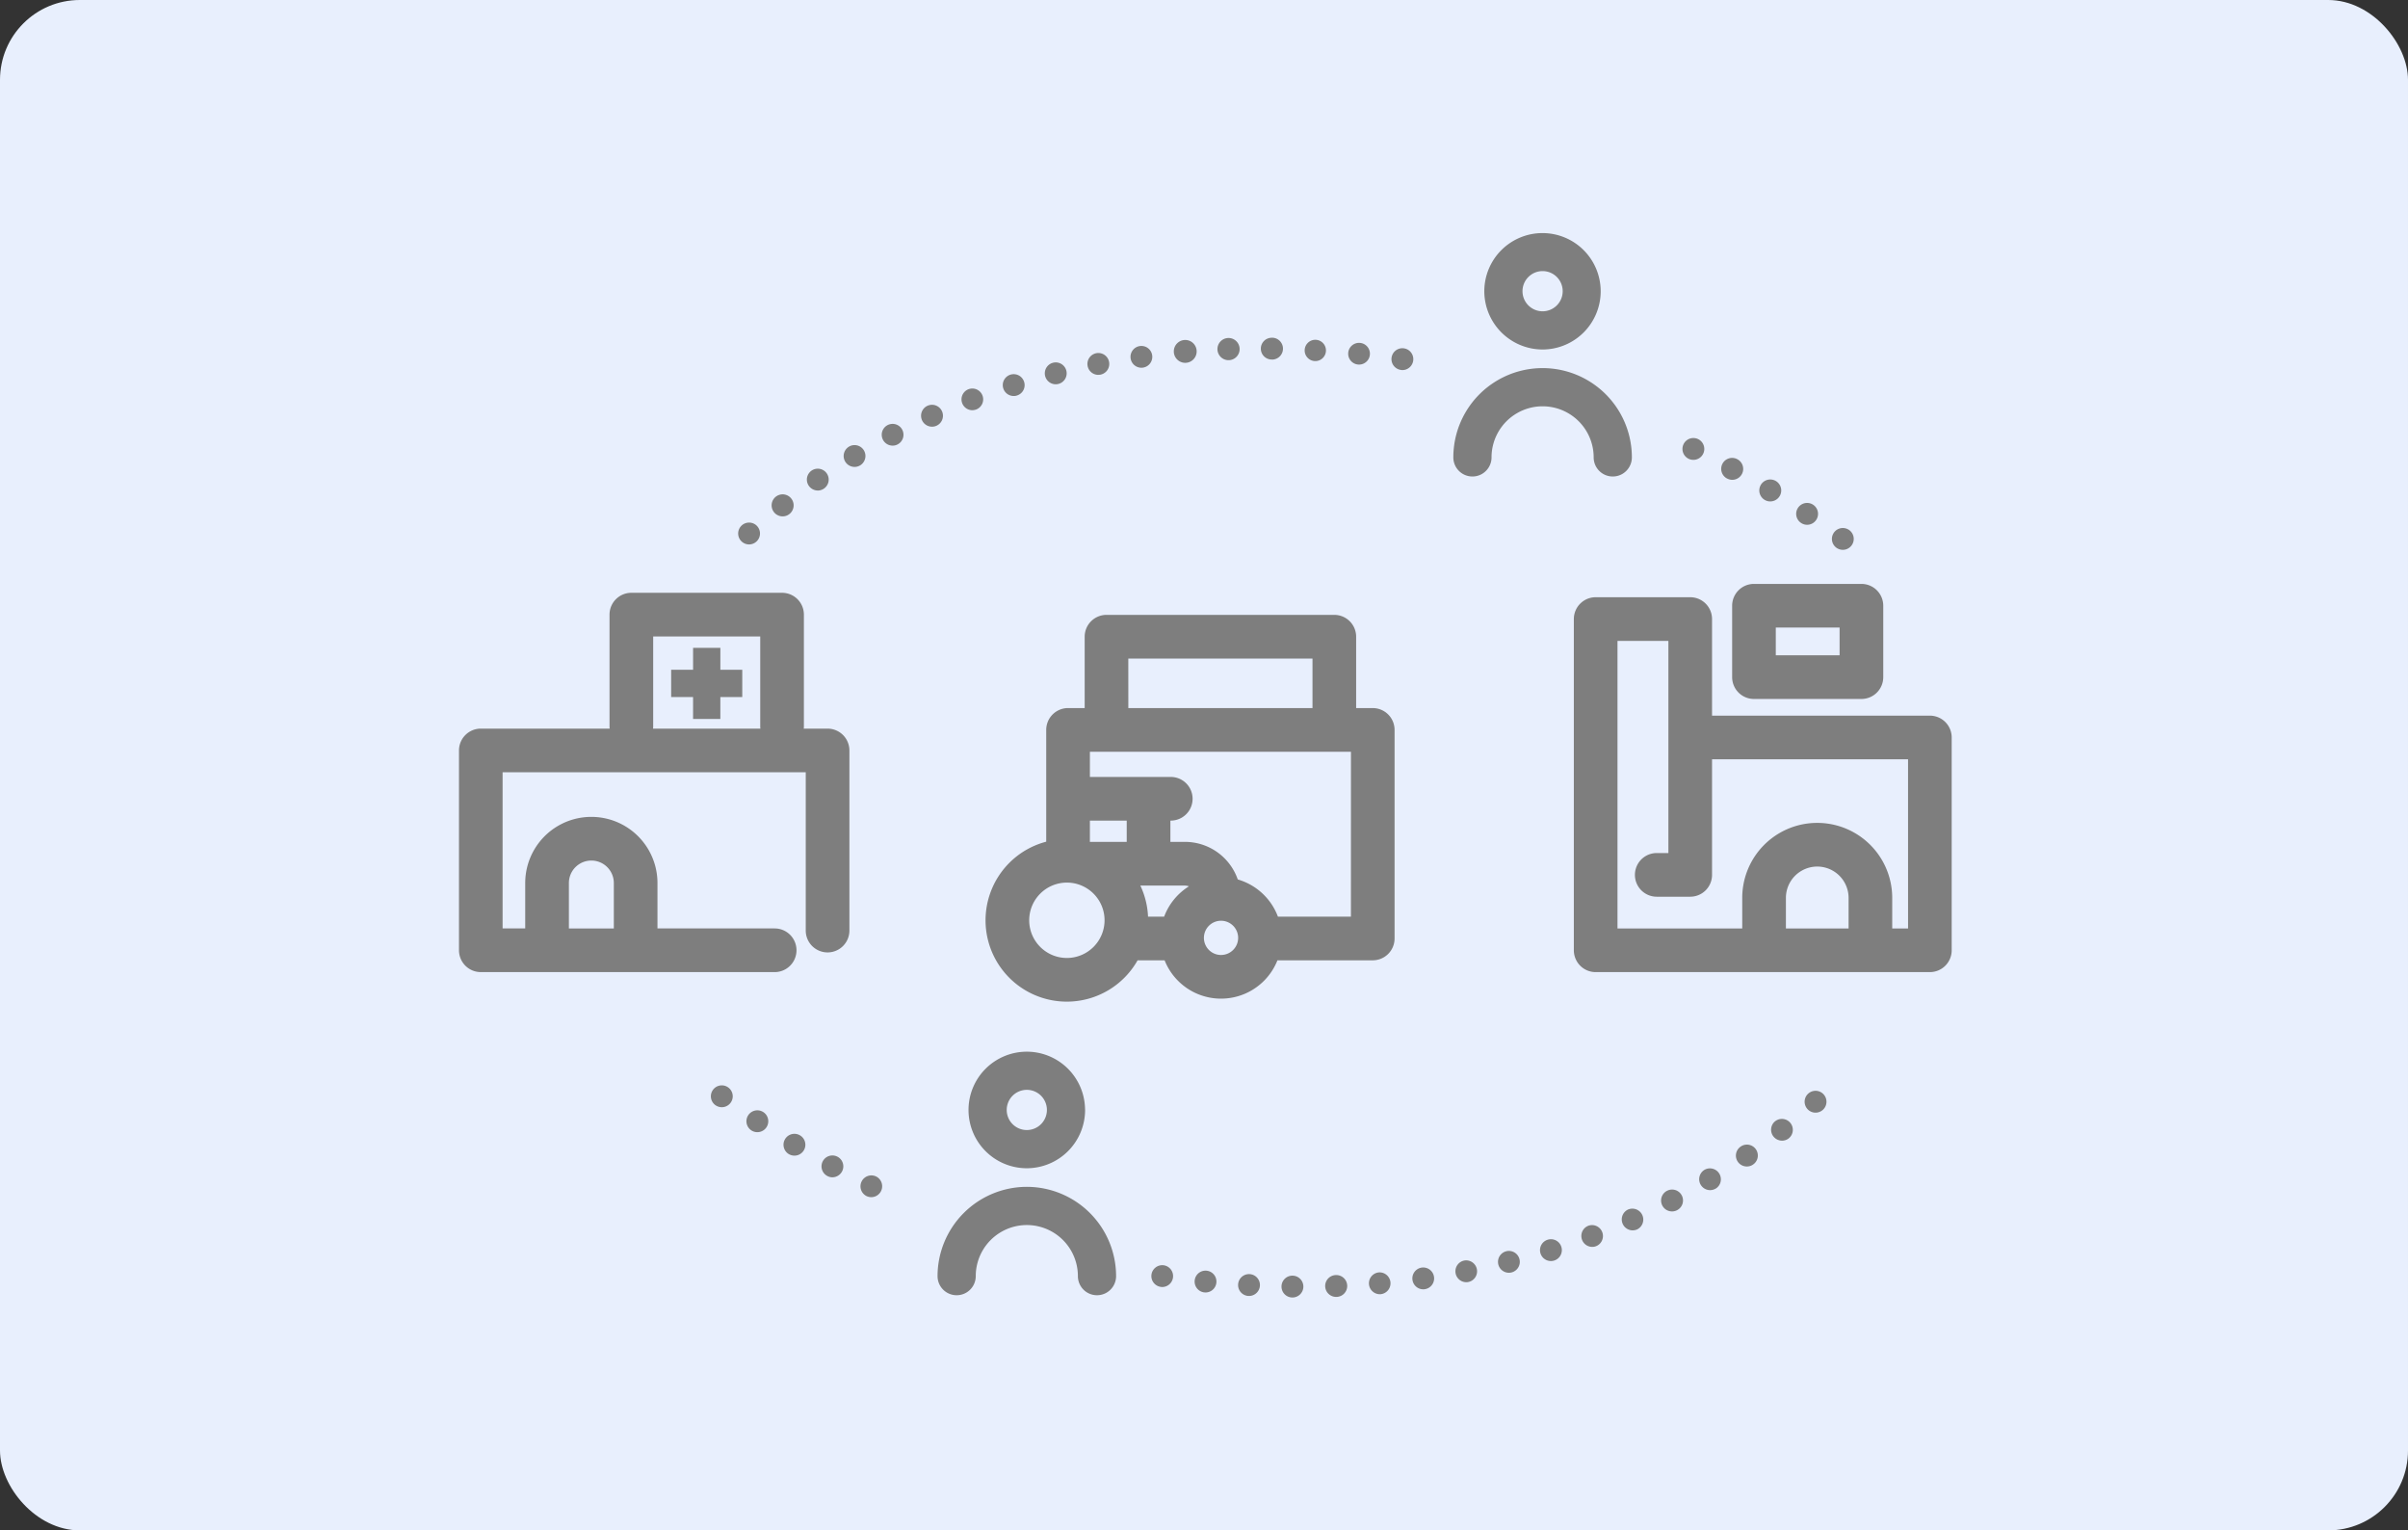 <svg xmlns="http://www.w3.org/2000/svg" xmlns:xlink="http://www.w3.org/1999/xlink" width="362" height="230" viewBox="0 0 362 230">
  <rect x="0" y="0" width="362" height="230" fill="#333333" stroke="none"/>
  <defs>
    <clipPath id="clip-path">
      <rect id="長方形_1652" data-name="長方形 1652" width="224.404" height="160" fill="none"/>
    </clipPath>
  </defs>
  <g id="グループ_1286" data-name="グループ 1286" transform="translate(-904 -3089)">
    <rect id="長方形_1299" data-name="長方形 1299" width="362" height="230" rx="12" transform="translate(904 3089)" fill="#e8effd"/>
    <g id="グループ_1283" data-name="グループ 1283" transform="translate(973 3124)">
      <g id="グループ_1282" data-name="グループ 1282" clip-path="url(#clip-path)">
        <path id="パス_1371" data-name="パス 1371" d="M55.411,86.347H51.826c.007-.081.025-.158.025-.24V69.216a3.282,3.282,0,0,0-3.281-3.281H25.913a3.281,3.281,0,0,0-3.281,3.281V86.107c0,.082.018.159.024.24H3.281A3.282,3.282,0,0,0,0,89.629V119.66a3.282,3.282,0,0,0,3.281,3.281H47.458a3.281,3.281,0,1,0,0-6.563H29.839l0-.02v-6.806a9.94,9.94,0,0,0-19.881,0v6.825h-3.4V92.91H52.13V116.7a3.281,3.281,0,0,0,6.563,0V89.629a3.282,3.282,0,0,0-3.281-3.281M16.523,109.553a3.377,3.377,0,0,1,6.755,0v6.806c0,.007,0,.013,0,.02H16.523ZM29.17,86.347c.006-.081.025-.158.025-.24V72.5H45.288V86.107c0,.082.018.159.024.24Z" transform="translate(0 -11.844)" fill="#7e7e7e"/>
        <path id="パス_1372" data-name="パス 1372" d="M46.277,76.019h-4.1v3.294H38.881v4.1h3.294v3.294h4.1V83.415h3.294v-4.1H46.277Z" transform="translate(-6.984 -13.655)" fill="#7e7e7e"/>
        <path id="パス_1373" data-name="パス 1373" d="M257.82,84.542H225.074V70.026a3.282,3.282,0,0,0-3.281-3.281H207.579a3.282,3.282,0,0,0-3.282,3.281v49.78a3.282,3.282,0,0,0,3.282,3.281H257.82a3.282,3.282,0,0,0,3.281-3.281V87.824a3.282,3.282,0,0,0-3.281-3.281M245.6,116.525h-9.422v-4.591a4.711,4.711,0,1,1,9.422,0Zm8.942,0H252.16v-4.591a11.274,11.274,0,1,0-22.548,0v4.591H210.86V73.308h7.651v31.884h-1.751a3.281,3.281,0,0,0,0,6.563h5.033a3.282,3.282,0,0,0,3.281-3.281V91.105h29.465Z" transform="translate(-36.698 -11.989)" fill="#7e7e7e"/>
        <path id="パス_1374" data-name="パス 1374" d="M233.306,67.586V78.318a3.281,3.281,0,0,0,3.282,3.281h16.153a3.281,3.281,0,0,0,3.282-3.281V67.586a3.282,3.282,0,0,0-3.282-3.281H236.587a3.282,3.282,0,0,0-3.282,3.281m6.563,3.281h9.591v4.167h-9.591Z" transform="translate(-41.909 -11.551)" fill="#7e7e7e"/>
        <path id="パス_1375" data-name="パス 1375" d="M108.992,27.015a1.737,1.737,0,0,0,.4-.049,1.643,1.643,0,1,0-.4.049" transform="translate(-19.283 -4.263)" fill="#7e7e7e"/>
        <path id="パス_1376" data-name="パス 1376" d="M164.419,23.4a1.211,1.211,0,0,0,.172.008,1.633,1.633,0,1,0-.172-.008" transform="translate(-29.271 -3.615)" fill="#7e7e7e"/>
        <path id="パス_1377" data-name="パス 1377" d="M225.128,40.7a1.592,1.592,0,0,0,.714.164,1.641,1.641,0,1,0-.714-.164" transform="translate(-40.273 -6.751)" fill="#7e7e7e"/>
        <path id="パス_1378" data-name="パス 1378" d="M232.183,44.318h.008a1.633,1.633,0,0,0,.771.2,1.641,1.641,0,0,0,.788-3.085,1.643,1.643,0,1,0-1.567,2.888" transform="translate(-41.553 -7.406)" fill="#7e7e7e"/>
        <path id="パス_1379" data-name="パス 1379" d="M239.076,48.237a1.591,1.591,0,0,0,.845.238,1.648,1.648,0,1,0-.845-.238" transform="translate(-42.801 -8.117)" fill="#7e7e7e"/>
        <path id="パス_1380" data-name="パス 1380" d="M245.771,52.476a1.626,1.626,0,0,0,.911.279A1.642,1.642,0,1,0,245.32,50.2a1.63,1.63,0,0,0,.451,2.272" transform="translate(-44.017 -8.886)" fill="#7e7e7e"/>
        <path id="パス_1381" data-name="パス 1381" d="M252.256,57.025a1.673,1.673,0,0,0,.976.32,1.64,1.64,0,1,0-.976-.32" transform="translate(-45.193 -9.711)" fill="#7e7e7e"/>
        <path id="パス_1382" data-name="パス 1382" d="M132.642,23.086h.139a1.717,1.717,0,1,0-.139,0" transform="translate(-23.532 -3.558)" fill="#7e7e7e"/>
        <path id="パス_1383" data-name="パス 1383" d="M124.692,23.985c.074,0,.148-.008.23-.016a1.637,1.637,0,1,0-.23.016" transform="translate(-22.104 -3.719)" fill="#7e7e7e"/>
        <path id="パス_1384" data-name="パス 1384" d="M140.623,22.6h.066a1.667,1.667,0,1,0-.066,0" transform="translate(-24.967 -3.469)" fill="#7e7e7e"/>
        <path id="パス_1385" data-name="パス 1385" d="M156.523,22.765h.1a1.6,1.6,0,1,0-.1,0" transform="translate(-27.839 -3.499)" fill="#7e7e7e"/>
        <path id="パス_1386" data-name="パス 1386" d="M148.605,22.485v.008h.016a1.645,1.645,0,0,0,.016-3.29v.008a1.637,1.637,0,1,0-.033,3.273" transform="translate(-26.402 -3.45)" fill="#7e7e7e"/>
        <path id="パス_1387" data-name="パス 1387" d="M73.533,39.67a1.639,1.639,0,1,0-.566,2.256,1.649,1.649,0,0,0,.566-2.256" transform="translate(-12.661 -6.984)" fill="#7e7e7e"/>
        <path id="パス_1388" data-name="パス 1388" d="M65.392,46.484a1.659,1.659,0,0,0,.935-.3,1.64,1.64,0,1,0-2.289-.418,1.66,1.66,0,0,0,1.354.714" transform="translate(-11.452 -7.76)" fill="#7e7e7e"/>
        <path id="パス_1389" data-name="パス 1389" d="M86.321,34.786a1.586,1.586,0,0,0,.664-.139,1.645,1.645,0,1,0-.664.139" transform="translate(-15.211 -5.659)" fill="#7e7e7e"/>
        <path id="パス_1390" data-name="パス 1390" d="M52.8,56.355a1.645,1.645,0,0,0,1.231-2.732A1.642,1.642,0,1,0,52.8,56.355" transform="translate(-9.19 -9.533)" fill="#7e7e7e"/>
        <path id="パス_1391" data-name="パス 1391" d="M58.951,51.216a1.617,1.617,0,0,0,1.009-.345,1.655,1.655,0,1,0-1.009.345" transform="translate(-10.294 -8.611)" fill="#7e7e7e"/>
        <path id="パス_1392" data-name="パス 1392" d="M172.769,21.15a1.638,1.638,0,1,0-.484,3.24,1.252,1.252,0,0,0,.246.025,1.642,1.642,0,0,0,.238-3.265" transform="translate(-30.697 -3.796)" fill="#7e7e7e"/>
        <path id="パス_1393" data-name="パス 1393" d="M101.291,29.166a1.418,1.418,0,0,0,.484-.074,1.63,1.63,0,0,0,1.083-2.051,1.641,1.641,0,1,0-1.567,2.125" transform="translate(-17.9 -4.65)" fill="#7e7e7e"/>
        <path id="パス_1394" data-name="パス 1394" d="M116.8,25.286a2.077,2.077,0,0,0,.312-.025,1.642,1.642,0,1,0-1.92-1.3,1.633,1.633,0,0,0,1.608,1.329" transform="translate(-20.687 -3.953)" fill="#7e7e7e"/>
        <path id="パス_1395" data-name="パス 1395" d="M79.866,38.066a1.634,1.634,0,1,0-.755.189,1.583,1.583,0,0,0,.755-.189" transform="translate(-13.915 -6.282)" fill="#7e7e7e"/>
        <path id="パス_1396" data-name="パス 1396" d="M93.722,31.764a1.774,1.774,0,0,0,.574-.107,1.629,1.629,0,1,0-.574.107" transform="translate(-16.541 -5.115)" fill="#7e7e7e"/>
        <path id="パス_1397" data-name="パス 1397" d="M206.738,181.862a1.644,1.644,0,0,0,.574,3.183,1.58,1.58,0,0,0,.574-.107,1.642,1.642,0,0,0-1.148-3.076" transform="translate(-36.945 -32.65)" fill="#7e7e7e"/>
        <path id="パス_1398" data-name="パス 1398" d="M214.048,178.873a1.643,1.643,0,0,0,.673,3.142,1.756,1.756,0,0,0,.664-.139,1.643,1.643,0,0,0-1.337-3" transform="translate(-38.275 -32.106)" fill="#7e7e7e"/>
        <path id="パス_1399" data-name="パス 1399" d="M234.706,167.33a1.637,1.637,0,0,0,.935,2.986,1.6,1.6,0,0,0,.927-.287,1.64,1.64,0,1,0-1.862-2.7" transform="translate(-42.033 -30.005)" fill="#7e7e7e"/>
        <path id="パス_1400" data-name="パス 1400" d="M228.066,171.594a1.642,1.642,0,0,0,.845,3.052,1.611,1.611,0,0,0,.845-.238v.008a1.645,1.645,0,0,0-1.69-2.822" transform="translate(-40.824 -30.782)" fill="#7e7e7e"/>
        <path id="パス_1401" data-name="パス 1401" d="M241.073,162.648a1.643,1.643,0,0,0-.279,2.305,1.667,1.667,0,0,0,1.3.632,1.609,1.609,0,0,0,1.009-.353,1.642,1.642,0,0,0-2.026-2.584" transform="translate(-43.191 -29.154)" fill="#7e7e7e"/>
        <path id="パス_1402" data-name="パス 1402" d="M221.168,175.453a1.639,1.639,0,0,0,.763,3.093,1.615,1.615,0,0,0,.747-.18,1.64,1.64,0,1,0-1.509-2.912" transform="translate(-39.57 -31.483)" fill="#7e7e7e"/>
        <path id="パス_1403" data-name="パス 1403" d="M199.257,184.428a1.64,1.64,0,0,0,.484,3.208,1.611,1.611,0,0,0,.484-.074,1.64,1.64,0,1,0-.968-3.134" transform="translate(-35.585 -33.115)" fill="#7e7e7e"/>
        <path id="パス_1404" data-name="パス 1404" d="M247.14,157.583a1.642,1.642,0,1,0,2.313.131,1.637,1.637,0,0,0-2.313-.131" transform="translate(-44.295 -28.232)" fill="#7e7e7e"/>
        <path id="パス_1405" data-name="パス 1405" d="M75.905,172.818a1.64,1.64,0,0,0-1.427,2.953,1.71,1.71,0,0,0,.714.164,1.641,1.641,0,0,0,.714-3.117" transform="translate(-13.212 -31.014)" fill="#7e7e7e"/>
        <path id="パス_1406" data-name="パス 1406" d="M128.749,189.13a1.638,1.638,0,0,0-.484,3.24,1.252,1.252,0,0,0,.246.025,1.642,1.642,0,0,0,.238-3.265" transform="translate(-22.789 -33.97)" fill="#7e7e7e"/>
        <path id="パス_1407" data-name="パス 1407" d="M68.85,169.21a1.637,1.637,0,1,0-1.559,2.879,1.552,1.552,0,0,0,.771.205,1.658,1.658,0,0,0,1.452-.87,1.635,1.635,0,0,0-.665-2.215" transform="translate(-11.932 -30.359)" fill="#7e7e7e"/>
        <path id="パス_1408" data-name="パス 1408" d="M191.64,186.553a1.641,1.641,0,0,0,.4,3.232,1.644,1.644,0,0,0,1.591-2.035,1.644,1.644,0,0,0-1.993-1.2" transform="translate(-34.202 -33.502)" fill="#7e7e7e"/>
        <path id="パス_1409" data-name="パス 1409" d="M61.957,165.283a1.641,1.641,0,0,0-1.69,2.814,1.68,1.68,0,0,0,.845.23,1.637,1.637,0,0,0,.845-3.044" transform="translate(-10.684 -29.648)" fill="#7e7e7e"/>
        <path id="パス_1410" data-name="パス 1410" d="M48.778,156.494a1.642,1.642,0,0,0-1.952,2.642,1.672,1.672,0,0,0,.976.32,1.641,1.641,0,0,0,.976-2.962" transform="translate(-8.292 -28.054)" fill="#7e7e7e"/>
        <path id="パス_1411" data-name="パス 1411" d="M55.262,161.044a1.642,1.642,0,1,0-1.821,2.732,1.642,1.642,0,0,0,1.821-2.732" transform="translate(-9.468 -28.879)" fill="#7e7e7e"/>
        <path id="パス_1412" data-name="パス 1412" d="M136.614,190.122a1.641,1.641,0,1,0-.336,3.265c.057,0,.115.008.164.008a1.641,1.641,0,0,0,.172-3.273" transform="translate(-24.214 -34.15)" fill="#7e7e7e"/>
        <path id="パス_1413" data-name="パス 1413" d="M168.253,190.433a1.644,1.644,0,0,0,.139,3.282c.049,0,.09-.008.139-.008a1.643,1.643,0,0,0-.279-3.273" transform="translate(-29.954 -34.206)" fill="#7e7e7e"/>
        <path id="パス_1414" data-name="パス 1414" d="M144.511,190.753a1.643,1.643,0,0,0-.189,3.281h.1a1.642,1.642,0,0,0,.09-3.281" transform="translate(-25.647 -34.265)" fill="#7e7e7e"/>
        <path id="パス_1415" data-name="パス 1415" d="M183.921,188.258a1.644,1.644,0,0,0,.312,3.257,1.389,1.389,0,0,0,.312-.033,1.642,1.642,0,0,0-.623-3.224" transform="translate(-32.799 -33.812)" fill="#7e7e7e"/>
        <path id="パス_1416" data-name="パス 1416" d="M176.112,189.551a1.641,1.641,0,0,0,.23,3.265,1.007,1.007,0,0,0,.221-.016,1.64,1.64,0,1,0-.451-3.249" transform="translate(-31.382 -34.046)" fill="#7e7e7e"/>
        <path id="パス_1417" data-name="パス 1417" d="M160.346,190.924a1.641,1.641,0,0,0,.066,3.282h.057a1.642,1.642,0,1,0-.123-3.282" transform="translate(-28.52 -34.295)" fill="#7e7e7e"/>
        <path id="パス_1418" data-name="パス 1418" d="M152.428,191.034a1.641,1.641,0,1,0-.033,3.281h.016a1.641,1.641,0,0,0,.016-3.281" transform="translate(-27.083 -34.315)" fill="#7e7e7e"/>
        <path id="パス_1419" data-name="パス 1419" d="M196.653,17.526a8.748,8.748,0,1,0-8.763-8.763,8.773,8.773,0,0,0,8.763,8.763m0-11.784a3.021,3.021,0,1,1-3.021,3.021,3.024,3.024,0,0,1,3.021-3.021" transform="translate(-33.751 0)" fill="#7e7e7e"/>
        <path id="パス_1420" data-name="パス 1420" d="M187.956,38.191a7.677,7.677,0,0,1,15.355,0,2.871,2.871,0,0,0,5.743,0,13.42,13.42,0,0,0-26.84,0,2.871,2.871,0,0,0,5.743,0" transform="translate(-32.731 -4.45)" fill="#7e7e7e"/>
        <path id="パス_1421" data-name="パス 1421" d="M102.136,167.518a8.773,8.773,0,0,0,8.763-8.763c0-.077-.01-.153-.011-.23a8.759,8.759,0,1,0-8.752,8.993m0-11.784a3.021,3.021,0,1,1-3.021,3.021,3.024,3.024,0,0,1,3.021-3.021" transform="translate(-16.773 -26.943)" fill="#7e7e7e"/>
        <path id="パス_1422" data-name="パス 1422" d="M101.117,174.762a13.435,13.435,0,0,0-13.42,13.42,2.871,2.871,0,1,0,5.743,0,7.677,7.677,0,0,1,15.355,0,2.871,2.871,0,1,0,5.743,0,13.435,13.435,0,0,0-13.42-13.42" transform="translate(-15.753 -31.393)" fill="#7e7e7e"/>
        <path id="パス_1423" data-name="パス 1423" d="M154.706,83.986h-2.5V73.261a3.282,3.282,0,0,0-3.281-3.281H114.677a3.282,3.282,0,0,0-3.281,3.281V83.986h-2.5a3.282,3.282,0,0,0-3.281,3.281v16.8a12.219,12.219,0,1,0,13.737,17.829h4.059a9.125,9.125,0,0,0,16.964,0h14.328a3.282,3.282,0,0,0,3.281-3.282V87.268a3.282,3.282,0,0,0-3.281-3.281m-36.748-7.443h27.689v7.443H117.959Zm-9.234,45a5.664,5.664,0,1,1,5.664-5.665,5.672,5.672,0,0,1-5.664,5.665m8.995-17.449h-5.537V100.9h5.537Zm5.625,11.239h-2.42a12.131,12.131,0,0,0-1.16-4.676h6.577a2.328,2.328,0,0,1,.731.117,9.174,9.174,0,0,0-3.728,4.56m8.552,5.759a2.573,2.573,0,1,1,2.574-2.573,2.576,2.576,0,0,1-2.574,2.573m19.528-5.759H140.449a9.166,9.166,0,0,0-6.039-5.592,8.407,8.407,0,0,0-8.069-5.647h-2.059V100.9h.056a3.281,3.281,0,0,0,0-6.563H112.182V90.549h39.243Z" transform="translate(-17.334 -12.571)" fill="#7e7e7e"/>
      </g>
    </g>
  </g>
</svg>
